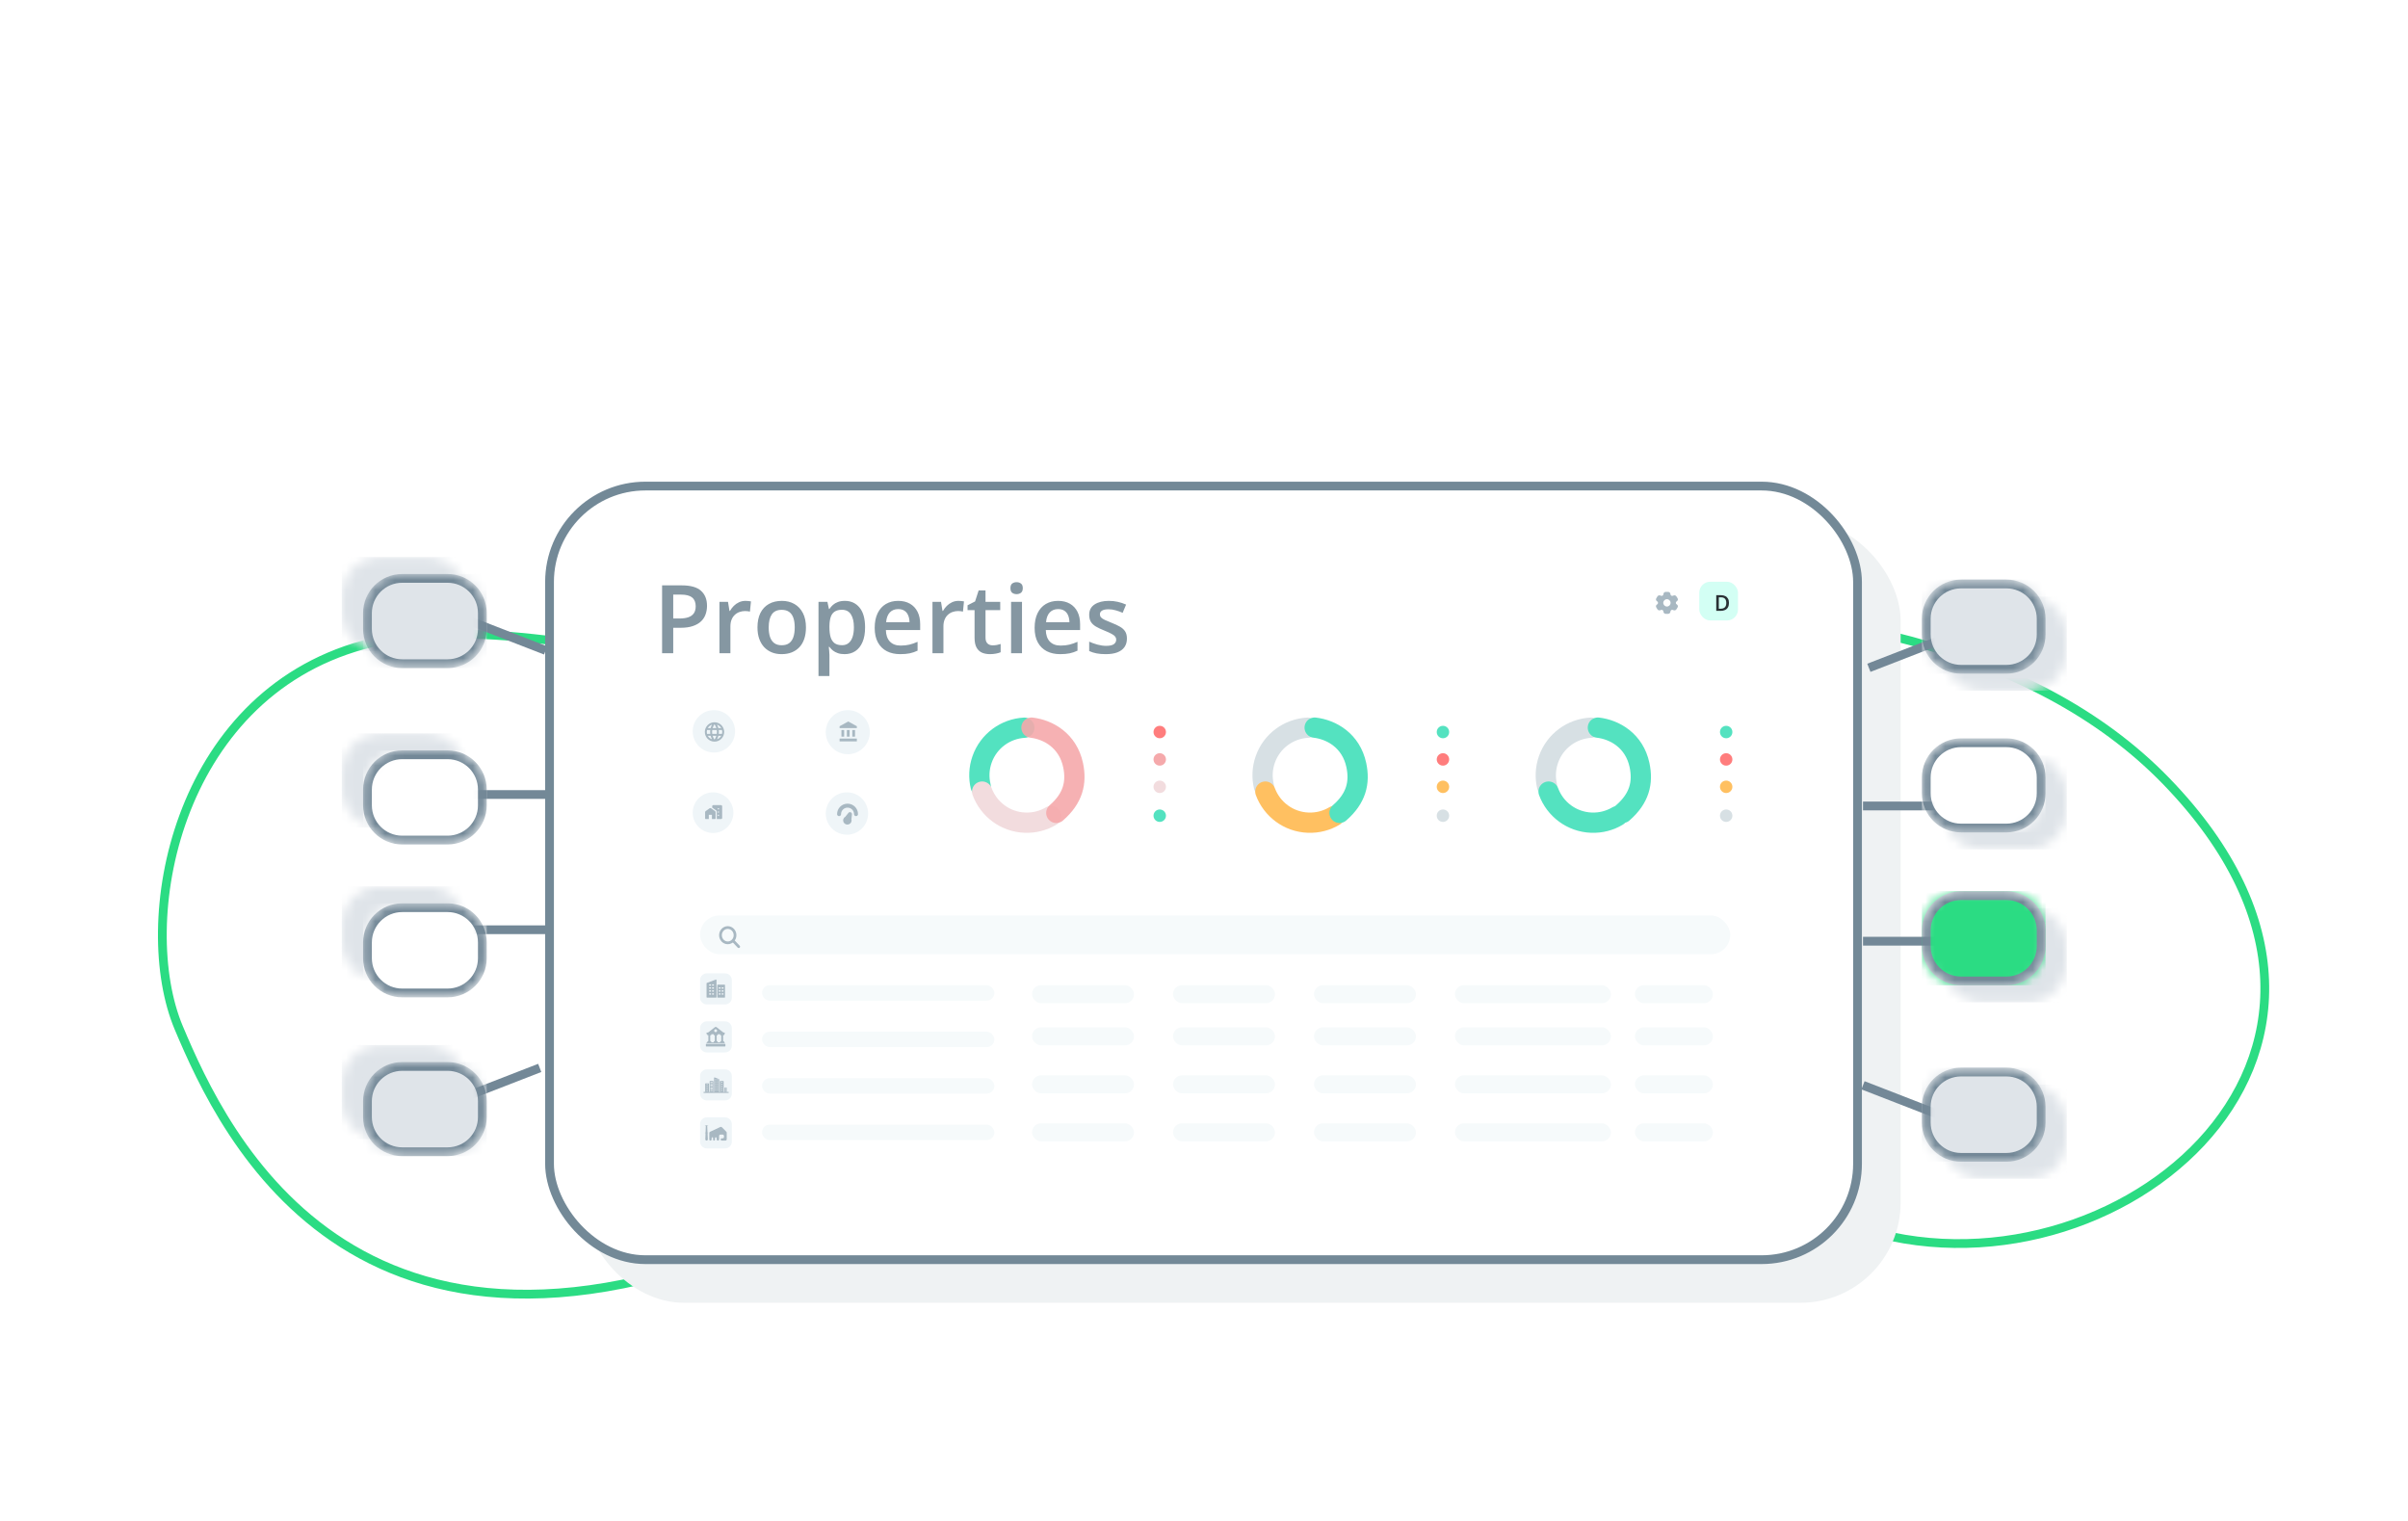<svg width="247" height="156" viewBox="0 0 247 156" fill="none" xmlns="http://www.w3.org/2000/svg">
    <path d="M83.438 124.895C36.89 147.103 22.896 116.221 18.343 105.438C13.789 94.656 17.902 71.491 37.232 66.154C58.21 60.363 99.107 79.235 114.882 71.55C130.658 63.864 194.757 51.81 222.193 80.117C249.629 108.424 215.41 135.495 189.084 125.39C162.757 115.285 134.913 100.336 83.438 124.895Z"
          stroke="#2BDC83" stroke-width="0.9" stroke-linecap="round" stroke-linejoin="round"/>
    <rect x="59.891" y="53.377" width="135.067" height="80.246" rx="10.286" fill="#EFF2F3"/>
    <rect x="56.368" y="49.855" width="134.167" height="79.346" rx="9.836" fill="white" stroke="#738997"
          stroke-width="0.9"/>
    <path d="M69.937 60.04C70.835 60.04 71.491 60.224 71.903 60.593C72.316 60.961 72.522 61.476 72.522 62.14C72.522 62.441 72.475 62.728 72.379 63.001C72.287 63.271 72.135 63.511 71.922 63.72C71.71 63.926 71.429 64.09 71.08 64.21C70.734 64.331 70.307 64.391 69.799 64.391H69.056V67H67.914V60.04H69.937ZM69.861 60.988H69.056V63.439H69.68C70.039 63.439 70.343 63.398 70.594 63.315C70.845 63.23 71.035 63.095 71.165 62.911C71.296 62.727 71.361 62.484 71.361 62.182C71.361 61.779 71.238 61.48 70.994 61.283C70.753 61.086 70.375 60.988 69.861 60.988ZM76.468 61.63C76.557 61.63 76.654 61.635 76.759 61.645C76.864 61.654 76.954 61.667 77.03 61.683L76.925 62.73C76.859 62.711 76.776 62.697 76.678 62.687C76.583 62.678 76.497 62.673 76.421 62.673C76.221 62.673 76.031 62.706 75.85 62.773C75.669 62.836 75.508 62.935 75.369 63.068C75.229 63.198 75.12 63.361 75.04 63.558C74.961 63.755 74.921 63.983 74.921 64.244V67H73.798V61.73H74.674L74.826 62.658H74.879C74.983 62.471 75.113 62.3 75.269 62.144C75.424 61.989 75.602 61.865 75.802 61.773C76.005 61.678 76.227 61.63 76.468 61.63ZM82.671 64.353C82.671 64.791 82.614 65.18 82.5 65.519C82.386 65.859 82.219 66.146 82 66.381C81.781 66.613 81.518 66.79 81.21 66.914C80.902 67.035 80.555 67.095 80.167 67.095C79.805 67.095 79.474 67.035 79.172 66.914C78.871 66.79 78.609 66.613 78.387 66.381C78.168 66.146 77.998 65.859 77.877 65.519C77.757 65.18 77.697 64.791 77.697 64.353C77.697 63.772 77.797 63.281 77.996 62.877C78.2 62.471 78.488 62.162 78.863 61.949C79.237 61.737 79.683 61.63 80.201 61.63C80.686 61.63 81.115 61.737 81.486 61.949C81.857 62.162 82.148 62.471 82.357 62.877C82.567 63.284 82.671 63.776 82.671 64.353ZM78.849 64.353C78.849 64.737 78.895 65.066 78.987 65.339C79.082 65.612 79.228 65.821 79.425 65.967C79.621 66.11 79.875 66.181 80.186 66.181C80.497 66.181 80.751 66.11 80.948 65.967C81.145 65.821 81.289 65.612 81.381 65.339C81.473 65.066 81.519 64.737 81.519 64.353C81.519 63.969 81.473 63.644 81.381 63.377C81.289 63.108 81.145 62.903 80.948 62.763C80.751 62.62 80.496 62.549 80.182 62.549C79.718 62.549 79.38 62.705 79.168 63.016C78.955 63.327 78.849 63.772 78.849 64.353ZM86.66 61.63C87.286 61.63 87.787 61.859 88.165 62.316C88.546 62.773 88.736 63.452 88.736 64.353C88.736 64.95 88.647 65.453 88.469 65.862C88.295 66.269 88.049 66.576 87.732 66.786C87.417 66.992 87.051 67.095 86.632 67.095C86.365 67.095 86.134 67.06 85.937 66.99C85.74 66.921 85.572 66.83 85.432 66.719C85.293 66.605 85.175 66.481 85.08 66.348H85.013C85.029 66.475 85.043 66.616 85.056 66.772C85.072 66.924 85.08 67.064 85.08 67.19V69.337H83.957V61.73H84.871L85.028 62.459H85.08C85.178 62.309 85.297 62.171 85.437 62.044C85.58 61.917 85.751 61.818 85.951 61.745C86.154 61.668 86.391 61.63 86.66 61.63ZM86.361 62.544C86.053 62.544 85.805 62.606 85.618 62.73C85.434 62.85 85.299 63.033 85.213 63.277C85.131 63.522 85.086 63.828 85.08 64.196V64.353C85.08 64.744 85.12 65.075 85.199 65.348C85.281 65.618 85.416 65.824 85.604 65.967C85.794 66.107 86.051 66.176 86.375 66.176C86.648 66.176 86.873 66.102 87.051 65.953C87.232 65.804 87.367 65.591 87.456 65.315C87.544 65.039 87.589 64.713 87.589 64.339C87.589 63.771 87.487 63.33 87.284 63.016C87.084 62.701 86.776 62.544 86.361 62.544ZM92.13 61.63C92.6 61.63 93.003 61.727 93.339 61.921C93.676 62.114 93.934 62.389 94.115 62.744C94.296 63.1 94.387 63.525 94.387 64.02V64.62H90.869C90.881 65.131 91.018 65.524 91.278 65.8C91.541 66.076 91.91 66.215 92.382 66.215C92.719 66.215 93.02 66.183 93.287 66.119C93.557 66.053 93.834 65.956 94.12 65.829V66.738C93.857 66.862 93.588 66.952 93.316 67.01C93.043 67.067 92.716 67.095 92.335 67.095C91.818 67.095 91.362 66.995 90.969 66.795C90.578 66.592 90.272 66.291 90.05 65.891C89.831 65.491 89.721 64.994 89.721 64.401C89.721 63.81 89.821 63.309 90.021 62.897C90.221 62.484 90.502 62.17 90.864 61.954C91.226 61.738 91.648 61.63 92.13 61.63ZM92.13 62.473C91.778 62.473 91.492 62.587 91.273 62.816C91.058 63.044 90.931 63.379 90.892 63.82H93.292C93.288 63.557 93.244 63.323 93.158 63.12C93.076 62.917 92.949 62.758 92.778 62.644C92.609 62.53 92.394 62.473 92.13 62.473ZM98.319 61.63C98.408 61.63 98.504 61.635 98.609 61.645C98.714 61.654 98.804 61.667 98.88 61.683L98.776 62.73C98.709 62.711 98.627 62.697 98.528 62.687C98.433 62.678 98.347 62.673 98.271 62.673C98.071 62.673 97.881 62.706 97.7 62.773C97.519 62.836 97.359 62.935 97.219 63.068C97.079 63.198 96.97 63.361 96.891 63.558C96.811 63.755 96.772 63.983 96.772 64.244V67H95.648V61.73H96.524L96.676 62.658H96.729C96.834 62.471 96.964 62.3 97.119 62.144C97.275 61.989 97.452 61.865 97.652 61.773C97.855 61.678 98.078 61.63 98.319 61.63ZM101.818 66.191C101.964 66.191 102.108 66.178 102.251 66.153C102.394 66.124 102.524 66.091 102.641 66.053V66.9C102.517 66.954 102.357 67 102.16 67.038C101.964 67.076 101.759 67.095 101.546 67.095C101.248 67.095 100.98 67.046 100.742 66.948C100.504 66.846 100.315 66.673 100.175 66.429C100.036 66.184 99.966 65.846 99.966 65.415V62.582H99.247V62.083L100.018 61.687L100.385 60.559H101.089V61.73H102.598V62.582H101.089V65.4C101.089 65.667 101.156 65.865 101.289 65.996C101.422 66.126 101.599 66.191 101.818 66.191ZM104.831 61.73V67H103.712V61.73H104.831ZM104.279 59.712C104.45 59.712 104.598 59.758 104.721 59.85C104.848 59.942 104.912 60.101 104.912 60.326C104.912 60.548 104.848 60.707 104.721 60.802C104.598 60.894 104.45 60.94 104.279 60.94C104.101 60.94 103.95 60.894 103.827 60.802C103.706 60.707 103.646 60.548 103.646 60.326C103.646 60.101 103.706 59.942 103.827 59.85C103.95 59.758 104.101 59.712 104.279 59.712ZM108.535 61.63C109.004 61.63 109.407 61.727 109.744 61.921C110.08 62.114 110.339 62.389 110.52 62.744C110.701 63.1 110.791 63.525 110.791 64.02V64.62H107.273C107.286 65.131 107.422 65.524 107.682 65.8C107.946 66.076 108.314 66.215 108.787 66.215C109.123 66.215 109.425 66.183 109.691 66.119C109.961 66.053 110.239 65.956 110.524 65.829V66.738C110.261 66.862 109.993 66.952 109.72 67.01C109.447 67.067 109.12 67.095 108.739 67.095C108.222 67.095 107.767 66.995 107.373 66.795C106.983 66.592 106.676 66.291 106.454 65.891C106.235 65.491 106.126 64.994 106.126 64.401C106.126 63.81 106.226 63.309 106.426 62.897C106.626 62.484 106.906 62.17 107.268 61.954C107.63 61.738 108.052 61.63 108.535 61.63ZM108.535 62.473C108.182 62.473 107.897 62.587 107.678 62.816C107.462 63.044 107.335 63.379 107.297 63.82H109.696C109.693 63.557 109.648 63.323 109.563 63.12C109.48 62.917 109.353 62.758 109.182 62.644C109.014 62.53 108.798 62.473 108.535 62.473ZM115.594 65.496C115.594 65.842 115.51 66.134 115.342 66.372C115.174 66.61 114.928 66.79 114.604 66.914C114.284 67.035 113.89 67.095 113.423 67.095C113.055 67.095 112.738 67.068 112.471 67.014C112.208 66.963 111.959 66.884 111.724 66.776V65.81C111.975 65.927 112.256 66.029 112.567 66.115C112.881 66.2 113.178 66.243 113.457 66.243C113.825 66.243 114.09 66.186 114.252 66.072C114.414 65.954 114.495 65.799 114.495 65.605C114.495 65.491 114.461 65.389 114.395 65.3C114.331 65.209 114.211 65.115 114.033 65.02C113.858 64.921 113.601 64.804 113.262 64.667C112.928 64.534 112.648 64.401 112.419 64.267C112.191 64.134 112.018 63.974 111.9 63.787C111.783 63.596 111.724 63.353 111.724 63.058C111.724 62.592 111.908 62.238 112.276 61.997C112.648 61.752 113.138 61.63 113.747 61.63C114.071 61.63 114.376 61.664 114.661 61.73C114.95 61.794 115.232 61.887 115.509 62.011L115.156 62.854C114.918 62.749 114.679 62.663 114.437 62.597C114.199 62.527 113.957 62.492 113.709 62.492C113.42 62.492 113.2 62.536 113.047 62.625C112.898 62.714 112.824 62.841 112.824 63.006C112.824 63.13 112.86 63.234 112.933 63.32C113.006 63.406 113.132 63.492 113.309 63.577C113.49 63.663 113.741 63.769 114.061 63.896C114.376 64.017 114.647 64.144 114.875 64.277C115.107 64.407 115.285 64.567 115.409 64.758C115.532 64.948 115.594 65.194 115.594 65.496Z"
          fill="#8597A2"/>
    <g filter="url(#filter0_d_9653_87987)">
        <rect width="112.821" height="29.397" rx="3.518" transform="matrix(-1 0 0 1 179.862 90.72)" fill="white"/>
    </g>
    <g filter="url(#filter1_d_9653_87987)">
        <rect width="26.089" height="17.66" rx="4.589" transform="matrix(-1 0 0 1 93.131 70.431)" fill="white"/>
    </g>
    <circle cx="73.228" cy="75.012" r="2.173" fill="#EFF5F8"/>
    <path d="M73.289 74.081C72.741 74.081 72.297 74.526 72.297 75.074C72.297 75.623 72.741 76.067 73.289 76.067C73.838 76.067 74.283 75.623 74.283 75.074C74.283 74.526 73.838 74.081 73.289 74.081ZM73.977 74.677H73.684C73.653 74.553 73.607 74.434 73.547 74.323C73.73 74.386 73.882 74.513 73.977 74.677ZM73.29 74.284C73.373 74.403 73.437 74.535 73.48 74.677H73.1C73.143 74.535 73.208 74.403 73.29 74.284ZM72.521 75.273C72.505 75.209 72.496 75.143 72.496 75.074C72.496 75.006 72.505 74.939 72.521 74.876H72.857C72.849 74.941 72.843 75.007 72.843 75.074C72.843 75.142 72.849 75.207 72.857 75.273H72.521ZM72.603 75.472H72.896C72.928 75.596 72.973 75.715 73.033 75.825C72.85 75.763 72.698 75.636 72.603 75.472ZM72.896 74.677H72.603C72.698 74.512 72.85 74.386 73.033 74.323C72.973 74.434 72.928 74.553 72.896 74.677ZM73.29 75.865C73.208 75.746 73.143 75.614 73.1 75.472H73.48C73.437 75.614 73.373 75.746 73.29 75.865ZM73.522 75.273H73.058C73.049 75.207 73.042 75.142 73.042 75.074C73.042 75.007 73.049 74.94 73.058 74.876H73.522C73.531 74.94 73.538 75.007 73.538 75.074C73.538 75.142 73.531 75.207 73.522 75.273ZM73.547 75.825C73.607 75.715 73.653 75.596 73.684 75.472H73.977C73.882 75.635 73.73 75.763 73.547 75.825ZM73.723 75.273C73.731 75.207 73.737 75.142 73.737 75.074C73.737 75.007 73.731 74.941 73.723 74.876H74.059C74.075 74.939 74.085 75.006 74.085 75.074C74.085 75.143 74.075 75.209 74.059 75.273H73.723Z"
          fill="#A8B8C2"/>
    <circle cx="73.141" cy="83.354" r="2.086" fill="#EFF5F8"/>
    <path d="M73.521 84.009V83.241C73.521 83.221 73.516 83.2 73.507 83.179C73.498 83.158 73.486 83.142 73.471 83.131L73.052 82.837V82.698C73.052 82.665 73.064 82.637 73.087 82.614C73.11 82.591 73.138 82.579 73.171 82.579H73.956C73.989 82.579 74.017 82.591 74.04 82.614C74.063 82.637 74.075 82.665 74.075 82.698V83.89C74.075 83.923 74.063 83.951 74.04 83.975C74.017 83.998 73.989 84.009 73.956 84.009H73.521ZM73.632 83.688H73.751V83.568H73.632V83.688ZM73.632 83.35H73.751V83.231H73.632V83.35ZM73.632 83.01H73.751V82.891H73.632V83.01ZM72.327 83.95V83.296C72.327 83.278 72.331 83.26 72.34 83.242C72.348 83.224 72.361 83.21 72.377 83.199L72.796 82.899C72.817 82.884 72.84 82.877 72.865 82.877C72.89 82.877 72.914 82.884 72.935 82.899L73.352 83.199C73.368 83.21 73.38 83.224 73.389 83.242C73.397 83.26 73.402 83.278 73.402 83.296V83.95C73.402 83.967 73.396 83.981 73.385 83.993C73.373 84.004 73.359 84.009 73.342 84.009H73.024V83.57H72.706V84.009H72.386C72.369 84.009 72.355 84.004 72.344 83.993C72.332 83.981 72.327 83.967 72.327 83.95Z"
          fill="#A8B8C2"/>
    <circle cx="86.875" cy="83.441" r="2.173" fill="#EFF5F8"/>
    <path d="M87.806 83.503C87.806 83.023 87.417 82.634 86.937 82.634C86.457 82.634 86.068 83.023 86.068 83.503"
          stroke="#A8B8C2" stroke-width="0.408" stroke-linecap="round" stroke-linejoin="round"/>
    <path fill-rule="evenodd" clip-rule="evenodd"
          d="M87.129 84.05C87.183 84.163 87.133 84.298 87.017 84.351C86.901 84.404 86.764 84.355 86.71 84.241C86.656 84.128 86.706 83.993 86.822 83.94L87.129 84.05ZM86.842 83.931L87.185 83.503L87.128 84.051"
          fill="#A8B8C2"/>
    <path d="M86.842 83.931L87.185 83.503L87.128 84.051M87.129 84.05C87.183 84.163 87.133 84.298 87.017 84.351C86.901 84.404 86.764 84.355 86.71 84.241C86.656 84.128 86.706 83.993 86.822 83.94L87.129 84.05Z"
          stroke="#A8B8C2" stroke-width="0.408" stroke-linecap="round" stroke-linejoin="round"/>
    <circle cx="86.962" cy="75.099" r="2.26" fill="#EFF5F8"/>
    <path d="M86.309 74.876V75.556H86.588V74.876H86.309ZM86.867 74.876V75.556H87.147V74.876H86.867ZM86.122 76.042H87.892V75.751H86.122V76.042ZM87.426 74.876V75.556H87.705V74.876H87.426ZM87.007 74.001L86.122 74.487V74.682H87.892V74.487L87.007 74.001Z"
          fill="#A8B8C2"/>
    <g filter="url(#filter2_d_9653_87987)">
        <rect width="26.089" height="17.66" rx="4.589" transform="matrix(-1 0 0 1 121.935 70.431)" fill="white"/>
    </g>
    <circle cx="118.96" cy="83.664" r="0.638" fill="#53E2C0"/>
    <circle cx="118.96" cy="77.892" r="0.638" fill="#F5A9AB"/>
    <circle cx="118.96" cy="80.702" r="0.638" fill="#F2DCDE"/>
    <circle cx="118.96" cy="75.083" r="0.638" fill="#FF7D7D"/>
    <path d="M105.072 74.639C103.158 74.745 101.404 75.981 100.732 77.903C100.41 78.823 100.38 79.774 100.593 80.655"
          stroke="#53E2C0" stroke-width="2.078" stroke-linecap="round"/>
    <path d="M100.742 81.192C101.407 82.991 103.104 84.303 105.139 84.379C106.113 84.416 107.03 84.165 107.81 83.702"
          stroke="#F2DCDE" stroke-width="2.078" stroke-linecap="round"/>
    <path d="M108.35 83.376C110.071 81.881 110.455 80.272 110.071 78.47C109.54 75.979 107.542 74.83 105.8 74.632"
          stroke="#F5A9AB" stroke-opacity="0.9" stroke-width="2.078" stroke-linecap="round"/>
    <g filter="url(#filter3_d_9653_87987)">
        <rect width="26.089" height="17.66" rx="4.589" transform="matrix(-1 0 0 1 150.986 70.431)" fill="white"/>
    </g>
    <circle cx="148.011" cy="83.664" r="0.638" fill="#D7E0E4"/>
    <circle cx="148.011" cy="77.892" r="0.638" fill="#FF7D7D"/>
    <circle cx="148.011" cy="80.702" r="0.638" fill="#FFC061"/>
    <circle cx="148.011" cy="75.083" r="0.638" fill="#54E2C0"/>
    <path d="M134.123 74.639C132.209 74.745 130.455 75.981 129.783 77.903C129.461 78.823 129.431 79.774 129.644 80.655"
          stroke="#D7E0E4" stroke-width="2.078" stroke-linecap="round"/>
    <path d="M129.792 81.192C130.457 82.991 132.155 84.303 134.19 84.379C135.163 84.416 136.081 84.165 136.861 83.702"
          stroke="#FFC061" stroke-width="2.078" stroke-linecap="round"/>
    <path d="M137.4 83.376C139.122 81.881 139.506 80.272 139.122 78.47C138.59 75.979 136.592 74.83 134.85 74.632"
          stroke="#54E2C0" stroke-width="2.078" stroke-linecap="round"/>
    <g filter="url(#filter4_d_9653_87987)">
        <rect width="26.089" height="17.66" rx="4.589" transform="matrix(-1 0 0 1 180.037 70.431)" fill="white"/>
    </g>
    <circle cx="177.062" cy="83.664" r="0.638" fill="#D7E0E4"/>
    <circle cx="177.062" cy="77.892" r="0.638" fill="#FF7D7D"/>
    <circle cx="177.062" cy="80.702" r="0.638" fill="#FFC061"/>
    <circle cx="177.062" cy="75.083" r="0.638" fill="#54E2C0"/>
    <path d="M163.174 74.639C161.26 74.745 159.507 75.981 158.834 77.903C158.513 78.823 158.482 79.774 158.695 80.655"
          stroke="#D7E0E4" stroke-width="2.078" stroke-linecap="round"/>
    <path d="M158.844 81.192C159.509 82.991 161.206 84.303 163.241 84.379C164.215 84.416 165.132 84.165 165.912 83.702"
          stroke="#54E2C0" stroke-width="2.078" stroke-linecap="round"/>
    <path d="M166.452 83.376C168.173 81.881 168.557 80.272 168.173 78.47C167.642 75.979 165.644 74.83 163.902 74.632"
          stroke="#54E2C0" stroke-width="2.078" stroke-linecap="round"/>
    <path fill-rule="evenodd" clip-rule="evenodd"
          d="M170.866 60.708H171.105C171.236 60.708 171.343 60.808 171.343 60.933C171.343 61.075 171.496 61.165 171.621 61.097L171.633 61.09C171.747 61.028 171.894 61.065 171.959 61.173L172.079 61.368C172.145 61.475 172.106 61.613 171.991 61.675C171.866 61.743 171.866 61.923 171.991 61.991C172.106 62.053 172.145 62.191 172.079 62.298L171.959 62.493C171.894 62.601 171.747 62.638 171.633 62.576L171.621 62.569C171.496 62.501 171.343 62.591 171.343 62.734C171.343 62.858 171.236 62.959 171.105 62.959H170.866C170.734 62.959 170.627 62.858 170.627 62.734C170.627 62.591 170.475 62.501 170.35 62.569L170.337 62.576C170.223 62.638 170.077 62.601 170.011 62.493L169.892 62.298C169.826 62.191 169.865 62.053 169.979 61.991C170.104 61.923 170.104 61.743 169.979 61.675C169.865 61.613 169.826 61.475 169.892 61.368L170.011 61.173C170.077 61.065 170.223 61.028 170.337 61.09L170.35 61.097C170.475 61.165 170.627 61.075 170.627 60.933C170.627 60.808 170.734 60.708 170.866 60.708ZM170.985 62.208C171.192 62.208 171.36 62.04 171.36 61.833C171.36 61.626 171.192 61.458 170.985 61.458C170.778 61.458 170.61 61.626 170.61 61.833C170.61 62.04 170.778 62.208 170.985 62.208Z"
          fill="#A8B8C2"/>
    <rect x="174.301" y="59.668" width="3.973" height="3.973" rx="1.126" fill="#D3FFF4"/>
    <path d="M177.348 61.836C177.348 62.017 177.315 62.168 177.247 62.29C177.18 62.411 177.082 62.502 176.954 62.563C176.826 62.624 176.671 62.655 176.49 62.655H176.044V61.048H176.538C176.705 61.048 176.848 61.078 176.969 61.138C177.09 61.197 177.183 61.285 177.249 61.403C177.315 61.519 177.348 61.664 177.348 61.836ZM177.074 61.843C177.074 61.712 177.053 61.603 177.011 61.518C176.97 61.433 176.909 61.37 176.828 61.329C176.749 61.287 176.65 61.266 176.533 61.266H176.307V62.434H176.494C176.688 62.434 176.834 62.384 176.93 62.285C177.026 62.187 177.074 62.039 177.074 61.843Z"
          fill="#2A3034"/>
    <rect x="71.809" y="93.898" width="105.67" height="3.973" rx="1.986" fill="#F6FAFB"/>
    <g clip-path="url(#clip0_9653_87987)">
        <ellipse cx="74.65" cy="95.92" rx="0.747" ry="0.785" stroke="#A8B8C2" stroke-width="0.281"
                 stroke-linecap="round" stroke-linejoin="round"/>
        <path d="M75.211 96.508L75.771 97.097" stroke="#A8B8C2" stroke-width="0.281" stroke-linecap="round"
              stroke-linejoin="round"/>
    </g>
    <rect x="78.165" y="110.583" width="23.835" height="1.589" rx="0.795" fill="#F6FAFB"/>
    <rect x="78.165" y="105.815" width="23.835" height="1.589" rx="0.795" fill="#F6FAFB"/>
    <rect x="78.165" y="101.048" width="23.835" height="1.589" rx="0.795" fill="#F6FAFB"/>
    <rect x="78.165" y="115.35" width="23.835" height="1.589" rx="0.795" fill="#F6FAFB"/>
    <rect x="105.861" y="101.049" width="10.46" height="1.846" rx="0.923" fill="#F6FAFB"/>
    <rect x="120.321" y="101.049" width="10.46" height="1.846" rx="0.923" fill="#F6FAFB"/>
    <rect x="134.781" y="101.049" width="10.46" height="1.846" rx="0.923" fill="#F6FAFB"/>
    <rect x="149.241" y="101.049" width="15.998" height="1.846" rx="0.923" fill="#F6FAFB"/>
    <rect x="167.701" y="101.049" width="7.999" height="1.846" rx="0.923" fill="#F6FAFB"/>
    <rect x="105.861" y="105.373" width="10.46" height="1.846" rx="0.923" fill="#F6FAFB"/>
    <rect x="120.321" y="105.373" width="10.46" height="1.846" rx="0.923" fill="#F6FAFB"/>
    <rect x="134.781" y="105.373" width="10.46" height="1.846" rx="0.923" fill="#F6FAFB"/>
    <rect x="149.241" y="105.373" width="15.998" height="1.846" rx="0.923" fill="#F6FAFB"/>
    <rect x="167.701" y="105.373" width="7.999" height="1.846" rx="0.923" fill="#F6FAFB"/>
    <rect x="105.861" y="110.295" width="10.46" height="1.846" rx="0.923" fill="#F6FAFB"/>
    <rect x="120.321" y="110.295" width="10.46" height="1.846" rx="0.923" fill="#F6FAFB"/>
    <rect x="134.781" y="110.295" width="10.46" height="1.846" rx="0.923" fill="#F6FAFB"/>
    <rect x="149.241" y="110.295" width="15.998" height="1.846" rx="0.923" fill="#F6FAFB"/>
    <rect x="167.701" y="110.295" width="7.999" height="1.846" rx="0.923" fill="#F6FAFB"/>
    <rect x="105.861" y="115.218" width="10.46" height="1.846" rx="0.923" fill="#F6FAFB"/>
    <rect x="120.321" y="115.218" width="10.46" height="1.846" rx="0.923" fill="#F6FAFB"/>
    <rect x="134.781" y="115.218" width="10.46" height="1.846" rx="0.923" fill="#F6FAFB"/>
    <rect x="149.241" y="115.218" width="15.998" height="1.846" rx="0.923" fill="#F6FAFB"/>
    <rect x="167.701" y="115.218" width="7.999" height="1.846" rx="0.923" fill="#F6FAFB"/>
    <path d="M74.364 99.835H72.514C72.124 99.835 71.809 100.143 71.809 100.524V102.335C71.809 102.716 72.124 103.025 72.514 103.025H74.364C74.754 103.025 75.069 102.716 75.069 102.335V100.524C75.069 100.143 74.754 99.835 74.364 99.835Z"
          fill="#EFF5F8"/>
    <path fill-rule="evenodd" clip-rule="evenodd"
          d="M72.475 100.857C72.475 100.838 72.487 100.821 72.505 100.815L73.433 100.473C73.463 100.462 73.494 100.484 73.494 100.516V102.28C73.494 102.305 73.474 102.325 73.449 102.325H72.52C72.495 102.325 72.475 102.305 72.475 102.28V100.857ZM72.739 101.007C72.739 100.982 72.759 100.962 72.784 100.962H72.882C72.907 100.962 72.928 100.982 72.928 101.007V101.053C72.928 101.078 72.907 101.098 72.882 101.098H72.784C72.759 101.098 72.739 101.078 72.739 101.053V101.007ZM72.928 101.314C72.928 101.289 72.908 101.269 72.882 101.269H72.784C72.759 101.269 72.739 101.289 72.739 101.314V101.36C72.739 101.385 72.759 101.405 72.784 101.405H72.882C72.908 101.405 72.928 101.385 72.928 101.36V101.314ZM72.739 101.621C72.739 101.596 72.759 101.576 72.784 101.576H72.882C72.908 101.576 72.928 101.596 72.928 101.621V101.667C72.928 101.692 72.908 101.712 72.882 101.712H72.784C72.759 101.712 72.739 101.692 72.739 101.667V101.621ZM72.928 101.928C72.928 101.903 72.908 101.882 72.882 101.882H72.784C72.759 101.882 72.739 101.903 72.739 101.928V101.973C72.739 101.998 72.759 102.019 72.784 102.019H72.882C72.908 102.019 72.928 101.998 72.928 101.973V101.928ZM73.041 101.007C73.041 100.982 73.061 100.962 73.087 100.962H73.185C73.21 100.962 73.23 100.982 73.23 101.007V101.053C73.23 101.078 73.21 101.098 73.185 101.098H73.087C73.061 101.098 73.041 101.078 73.041 101.053V101.007ZM73.23 101.314C73.23 101.289 73.21 101.269 73.185 101.269H73.087C73.061 101.269 73.041 101.289 73.041 101.314V101.36C73.041 101.385 73.061 101.405 73.087 101.405H73.185C73.21 101.405 73.23 101.385 73.23 101.36V101.314ZM73.041 101.621C73.041 101.596 73.061 101.576 73.087 101.576H73.185C73.21 101.576 73.23 101.596 73.23 101.621V101.667C73.23 101.692 73.21 101.712 73.185 101.712H73.087C73.061 101.712 73.041 101.692 73.041 101.667V101.621ZM73.23 101.928C73.23 101.903 73.21 101.882 73.185 101.882H73.087C73.061 101.882 73.041 101.903 73.041 101.928V101.973C73.041 101.998 73.061 102.019 73.087 102.019H73.185C73.21 102.019 73.23 101.998 73.23 101.973V101.928Z"
          fill="#A8B8C2"/>
    <path fill-rule="evenodd" clip-rule="evenodd"
          d="M73.575 101.041C73.575 101.016 73.595 100.996 73.62 100.996H74.323C74.347 100.996 74.368 101.016 74.368 101.041V102.28C74.368 102.305 74.347 102.325 74.323 102.325H73.62C73.595 102.325 73.575 102.305 73.575 102.28V101.041ZM73.726 101.314C73.726 101.289 73.747 101.269 73.772 101.269H73.87C73.895 101.269 73.915 101.289 73.915 101.314V101.36C73.915 101.385 73.895 101.405 73.87 101.405H73.772C73.747 101.405 73.726 101.385 73.726 101.36V101.314ZM73.915 101.621C73.915 101.596 73.895 101.576 73.87 101.576H73.772C73.747 101.576 73.726 101.596 73.726 101.621V101.667C73.726 101.692 73.747 101.712 73.772 101.712H73.87C73.895 101.712 73.915 101.692 73.915 101.667V101.621ZM73.726 101.928C73.726 101.903 73.747 101.882 73.772 101.882H73.87C73.895 101.882 73.915 101.903 73.915 101.928V101.973C73.915 101.998 73.895 102.019 73.87 102.019H73.772C73.747 102.019 73.726 101.998 73.726 101.973V101.928ZM74.217 101.314C74.217 101.289 74.197 101.269 74.172 101.269H74.074C74.049 101.269 74.028 101.289 74.028 101.314V101.36C74.028 101.385 74.049 101.405 74.074 101.405H74.172C74.197 101.405 74.217 101.385 74.217 101.36V101.314ZM74.028 101.621C74.028 101.596 74.049 101.576 74.074 101.576H74.172C74.197 101.576 74.217 101.596 74.217 101.621V101.667C74.217 101.692 74.197 101.712 74.172 101.712H74.074C74.049 101.712 74.028 101.692 74.028 101.667V101.621ZM74.217 101.928C74.217 101.903 74.197 101.882 74.172 101.882H74.074C74.049 101.882 74.028 101.903 74.028 101.928V101.973C74.028 101.998 74.049 102.019 74.074 102.019H74.172C74.197 102.019 74.217 101.998 74.217 101.973V101.928Z"
          fill="#A8B8C2"/>
    <path d="M74.364 104.757H72.514C72.124 104.757 71.809 105.066 71.809 105.447V107.258C71.809 107.639 72.124 107.948 72.514 107.948H74.364C74.754 107.948 75.069 107.639 75.069 107.258V105.447C75.069 105.066 74.754 104.757 74.364 104.757Z"
          fill="#EFF5F8"/>
    <path fill-rule="evenodd" clip-rule="evenodd"
          d="M72.662 105.879C72.638 105.898 72.608 105.908 72.578 105.908H72.514C72.489 105.908 72.469 105.928 72.469 105.953V106.033C72.469 106.058 72.489 106.078 72.514 106.078H72.535C72.546 106.078 72.554 106.092 72.554 106.103V106.14C72.554 106.165 72.574 106.185 72.599 106.185H72.658C72.659 106.185 72.66 106.186 72.66 106.188V106.742C72.66 106.776 72.633 106.803 72.599 106.803C72.574 106.803 72.554 106.823 72.554 106.849V106.886C72.554 106.897 72.546 106.91 72.535 106.91H72.514C72.489 106.91 72.469 106.93 72.469 106.955C72.469 106.977 72.486 106.995 72.508 106.995H74.305C74.326 106.995 74.344 106.977 74.344 106.955C74.344 106.93 74.324 106.91 74.299 106.91C74.288 106.91 74.28 106.897 74.28 106.886V106.849C74.28 106.823 74.26 106.803 74.235 106.803C74.201 106.803 74.174 106.776 74.174 106.742V106.188C74.174 106.186 74.175 106.185 74.176 106.185H74.235C74.26 106.185 74.28 106.165 74.28 106.14V106.103C74.28 106.092 74.288 106.078 74.299 106.078C74.324 106.078 74.344 106.058 74.344 106.033V105.953C74.344 105.928 74.324 105.908 74.299 105.908H74.256C74.226 105.908 74.197 105.898 74.173 105.879L73.501 105.355C73.452 105.317 73.383 105.317 73.334 105.355L72.662 105.879ZM73.556 105.716C73.556 105.798 73.489 105.865 73.406 105.865C73.324 105.865 73.257 105.798 73.257 105.716C73.257 105.634 73.324 105.567 73.406 105.567C73.489 105.567 73.556 105.634 73.556 105.716ZM72.959 106.886C72.959 106.897 72.966 106.91 72.977 106.91H73.196C73.207 106.91 73.215 106.897 73.215 106.886V106.849C73.215 106.823 73.235 106.803 73.26 106.803C73.294 106.803 73.321 106.776 73.321 106.742V106.188C73.321 106.186 73.32 106.185 73.319 106.185H73.26C73.235 106.185 73.215 106.165 73.215 106.14V106.103C73.215 106.092 73.207 106.078 73.196 106.078H72.977C72.966 106.078 72.959 106.092 72.959 106.103V106.14C72.959 106.165 72.938 106.185 72.913 106.185H72.855C72.853 106.185 72.852 106.186 72.852 106.188V106.742C72.852 106.776 72.879 106.803 72.913 106.803C72.938 106.803 72.959 106.823 72.959 106.849V106.886ZM73.875 106.886C73.875 106.897 73.868 106.91 73.856 106.91H73.638C73.627 106.91 73.62 106.897 73.62 106.886V106.849C73.62 106.823 73.599 106.803 73.574 106.803C73.54 106.803 73.513 106.776 73.513 106.742V106.188C73.513 106.186 73.514 106.185 73.516 106.185H73.574C73.599 106.185 73.62 106.165 73.62 106.14V106.103C73.62 106.092 73.627 106.078 73.638 106.078H73.857C73.868 106.078 73.875 106.092 73.875 106.103V106.14C73.875 106.165 73.895 106.185 73.921 106.185H73.979C73.981 106.185 73.982 106.186 73.982 106.188V106.742C73.982 106.776 73.954 106.803 73.921 106.803C73.895 106.803 73.875 106.823 73.875 106.849V106.886ZM72.404 107.104C72.404 107.079 72.425 107.059 72.45 107.059H74.363C74.388 107.059 74.408 107.079 74.408 107.104V107.29C74.408 107.315 74.388 107.336 74.363 107.336H72.45C72.425 107.336 72.404 107.315 72.404 107.29V107.104Z"
          fill="#A8B8C2"/>
    <path d="M74.364 109.68H72.514C72.124 109.68 71.809 109.989 71.809 110.37V112.18C71.809 112.561 72.124 112.87 72.514 112.87H74.364C74.754 112.87 75.069 112.561 75.069 112.18V110.37C75.069 109.989 74.754 109.68 74.364 109.68Z"
          fill="#EFF5F8"/>
    <path fill-rule="evenodd" clip-rule="evenodd"
          d="M73.888 110.872C73.863 110.872 73.842 110.892 73.842 110.917V111.983C73.842 112.008 73.863 112.029 73.888 112.029H74.183C74.208 112.029 74.228 112.008 74.228 111.983V110.917C74.228 110.892 74.208 110.872 74.183 110.872H73.888ZM74.028 111.783C74.003 111.783 73.982 111.803 73.982 111.829V111.843C73.982 111.869 74.003 111.889 74.028 111.889H74.043C74.068 111.889 74.088 111.869 74.088 111.843V111.829C74.088 111.803 74.068 111.783 74.043 111.783H74.028ZM73.982 111.618C73.982 111.593 74.003 111.573 74.028 111.573H74.043C74.068 111.573 74.088 111.593 74.088 111.618V111.633C74.088 111.658 74.068 111.679 74.043 111.679H74.028C74.003 111.679 73.982 111.658 73.982 111.633V111.618ZM74.028 111.363C74.003 111.363 73.982 111.383 73.982 111.408V111.423C73.982 111.448 74.003 111.468 74.028 111.468H74.043C74.068 111.468 74.088 111.448 74.088 111.423V111.408C74.088 111.383 74.068 111.363 74.043 111.363H74.028ZM73.982 111.197C73.982 111.172 74.003 111.152 74.028 111.152H74.043C74.068 111.152 74.088 111.172 74.088 111.197V111.212C74.088 111.238 74.068 111.258 74.043 111.258H74.028C74.003 111.258 73.982 111.238 73.982 111.212V111.197ZM74.028 110.942C74.002 110.942 73.982 110.962 73.982 110.987V111.002C73.982 111.027 74.002 111.048 74.028 111.048H74.043C74.068 111.048 74.088 111.027 74.088 111.002V110.987C74.088 110.962 74.068 110.942 74.043 110.942H74.028Z"
          fill="#A8B8C2"/>
    <path fill-rule="evenodd" clip-rule="evenodd"
          d="M72.335 111.163C72.335 111.138 72.355 111.118 72.38 111.118H72.675C72.7 111.118 72.72 111.138 72.72 111.163V111.984C72.72 112.009 72.7 112.029 72.675 112.029H72.38C72.355 112.029 72.335 112.009 72.335 111.984V111.163ZM72.475 111.865C72.475 111.84 72.495 111.819 72.52 111.819H72.535C72.56 111.819 72.581 111.84 72.581 111.865V111.88C72.581 111.905 72.56 111.925 72.535 111.925H72.52C72.495 111.925 72.475 111.905 72.475 111.88V111.865ZM72.52 111.608C72.495 111.608 72.475 111.629 72.475 111.654V111.669C72.475 111.694 72.495 111.714 72.52 111.714H72.535C72.56 111.714 72.581 111.694 72.581 111.669V111.654C72.581 111.629 72.56 111.608 72.535 111.608H72.52ZM72.475 111.444C72.475 111.419 72.495 111.398 72.52 111.398H72.535C72.56 111.398 72.581 111.419 72.581 111.444V111.459C72.581 111.484 72.56 111.504 72.535 111.504H72.52C72.495 111.504 72.475 111.484 72.475 111.459V111.444ZM72.52 111.188C72.495 111.188 72.475 111.208 72.475 111.233V111.248C72.475 111.273 72.495 111.293 72.52 111.293H72.535C72.56 111.293 72.581 111.273 72.581 111.248V111.233C72.581 111.208 72.56 111.188 72.535 111.188H72.52Z"
          fill="#A8B8C2"/>
    <path fill-rule="evenodd" clip-rule="evenodd"
          d="M74.298 111.583C74.298 111.558 74.318 111.538 74.343 111.538H74.498C74.523 111.538 74.543 111.558 74.543 111.583V111.983C74.543 112.008 74.523 112.028 74.498 112.028H74.343C74.318 112.028 74.298 112.008 74.298 111.983V111.583ZM74.333 111.941C74.333 111.931 74.341 111.923 74.35 111.923H74.491C74.5 111.923 74.508 111.931 74.508 111.941C74.508 111.951 74.5 111.959 74.491 111.959H74.35C74.341 111.959 74.333 111.951 74.333 111.941ZM74.35 111.819C74.341 111.819 74.333 111.826 74.333 111.836C74.333 111.846 74.341 111.854 74.35 111.854H74.491C74.5 111.854 74.508 111.846 74.508 111.836C74.508 111.826 74.5 111.819 74.491 111.819H74.35ZM74.333 111.731C74.333 111.721 74.341 111.713 74.35 111.713H74.491C74.5 111.713 74.508 111.721 74.508 111.731C74.508 111.74 74.5 111.748 74.491 111.748H74.35C74.341 111.748 74.333 111.74 74.333 111.731ZM74.35 111.608C74.341 111.608 74.333 111.616 74.333 111.625C74.333 111.635 74.341 111.643 74.35 111.643H74.491C74.5 111.643 74.508 111.635 74.508 111.625C74.508 111.616 74.5 111.608 74.491 111.608H74.35Z"
          fill="#A8B8C2"/>
    <path fill-rule="evenodd" clip-rule="evenodd"
          d="M72.836 110.872C72.811 110.872 72.79 110.892 72.79 110.917V111.983C72.79 112.008 72.811 112.029 72.836 112.029H73.131C73.156 112.029 73.176 112.008 73.176 111.983V110.917C73.176 110.892 73.156 110.872 73.131 110.872H72.836ZM72.895 111.678C72.876 111.678 72.86 111.693 72.86 111.713C72.86 111.732 72.876 111.748 72.895 111.748H73.071C73.09 111.748 73.106 111.732 73.106 111.713C73.106 111.693 73.09 111.678 73.071 111.678H72.895ZM72.86 111.853C72.86 111.834 72.876 111.818 72.895 111.818H73.071C73.09 111.818 73.106 111.834 73.106 111.853C73.106 111.873 73.09 111.888 73.071 111.888H72.895C72.876 111.888 72.86 111.873 72.86 111.853ZM72.895 111.537C72.876 111.537 72.86 111.553 72.86 111.572C72.86 111.592 72.876 111.607 72.895 111.607H73.071C73.09 111.607 73.106 111.592 73.106 111.572C73.106 111.553 73.09 111.537 73.071 111.537H72.895ZM72.86 111.432C72.86 111.413 72.876 111.397 72.895 111.397H73.071C73.09 111.397 73.106 111.413 73.106 111.432C73.106 111.452 73.09 111.467 73.071 111.467H72.895C72.876 111.467 72.86 111.452 72.86 111.432ZM72.895 111.257C72.876 111.257 72.86 111.273 72.86 111.292C72.86 111.311 72.876 111.327 72.895 111.327H73.071C73.09 111.327 73.106 111.311 73.106 111.292C73.106 111.273 73.09 111.257 73.071 111.257H72.895ZM72.86 111.152C72.86 111.133 72.876 111.117 72.895 111.117H73.071C73.09 111.117 73.106 111.133 73.106 111.152C73.106 111.171 73.09 111.187 73.071 111.187H72.895C72.876 111.187 72.86 111.171 72.86 111.152ZM72.896 110.977C72.876 110.977 72.861 110.993 72.861 111.012C72.861 111.031 72.876 111.047 72.896 111.047H73.071C73.09 111.047 73.106 111.031 73.106 111.012C73.106 110.993 73.09 110.977 73.071 110.977H72.896Z"
          fill="#A8B8C2"/>
    <rect x="72.159" y="111.994" width="2.594" height="0.105" rx="0.045" fill="#A8B8C2"/>
    <path fill-rule="evenodd" clip-rule="evenodd"
          d="M73.246 110.553C73.246 110.521 73.279 110.499 73.308 110.511L73.743 110.682C73.761 110.689 73.772 110.706 73.772 110.725V111.983C73.772 112.008 73.752 112.029 73.727 112.029H73.292C73.267 112.029 73.246 112.008 73.246 111.983V110.553ZM73.352 111.793C73.352 111.768 73.372 111.748 73.397 111.748H73.412C73.437 111.748 73.457 111.768 73.457 111.793V111.808C73.457 111.833 73.437 111.854 73.412 111.854H73.397C73.372 111.854 73.352 111.833 73.352 111.808V111.793ZM73.397 111.537C73.372 111.537 73.352 111.557 73.352 111.583V111.598C73.352 111.623 73.372 111.643 73.397 111.643H73.412C73.437 111.643 73.457 111.623 73.457 111.598V111.583C73.457 111.557 73.437 111.537 73.412 111.537H73.397ZM73.352 111.372C73.352 111.347 73.372 111.327 73.397 111.327H73.412C73.437 111.327 73.457 111.347 73.457 111.372V111.387C73.457 111.413 73.437 111.433 73.412 111.433H73.397C73.372 111.433 73.352 111.413 73.352 111.387V111.372ZM73.397 111.117C73.372 111.117 73.352 111.137 73.352 111.162V111.177C73.352 111.202 73.372 111.223 73.397 111.223H73.412C73.437 111.223 73.457 111.202 73.457 111.177V111.162C73.457 111.137 73.437 111.117 73.412 111.117H73.397ZM73.352 110.952C73.352 110.927 73.372 110.907 73.397 110.907H73.412C73.437 110.907 73.457 110.927 73.457 110.952V110.967C73.457 110.992 73.437 111.012 73.412 111.012H73.397C73.372 111.012 73.352 110.992 73.352 110.967V110.952ZM73.397 110.696C73.372 110.696 73.352 110.716 73.352 110.742V110.756C73.352 110.782 73.372 110.802 73.397 110.802H73.412C73.437 110.802 73.457 110.782 73.457 110.756V110.742C73.457 110.716 73.437 110.696 73.412 110.696H73.397ZM73.562 111.793C73.562 111.768 73.583 111.748 73.608 111.748H73.623C73.648 111.748 73.668 111.768 73.668 111.793V111.808C73.668 111.833 73.648 111.854 73.623 111.854H73.608C73.583 111.854 73.562 111.833 73.562 111.808V111.793ZM73.608 111.537C73.583 111.537 73.562 111.557 73.562 111.583V111.598C73.562 111.623 73.583 111.643 73.608 111.643H73.623C73.648 111.643 73.668 111.623 73.668 111.598V111.583C73.668 111.557 73.648 111.537 73.623 111.537H73.608ZM73.562 111.372C73.562 111.347 73.583 111.327 73.608 111.327H73.623C73.648 111.327 73.668 111.347 73.668 111.372V111.387C73.668 111.413 73.648 111.433 73.623 111.433H73.608C73.583 111.433 73.562 111.413 73.562 111.387V111.372ZM73.608 111.117C73.583 111.117 73.562 111.137 73.562 111.162V111.177C73.562 111.202 73.583 111.223 73.608 111.223H73.623C73.648 111.223 73.668 111.202 73.668 111.177V111.162C73.668 111.137 73.648 111.117 73.623 111.117H73.608ZM73.562 110.952C73.562 110.927 73.583 110.907 73.608 110.907H73.623C73.648 110.907 73.668 110.927 73.668 110.952V110.967C73.668 110.992 73.648 111.012 73.623 111.012H73.608C73.583 111.012 73.562 110.992 73.562 110.967V110.952ZM73.608 110.696C73.583 110.696 73.562 110.716 73.562 110.741V110.756C73.562 110.782 73.583 110.802 73.608 110.802H73.623C73.648 110.802 73.668 110.782 73.668 110.756V110.741C73.668 110.716 73.648 110.696 73.623 110.696H73.608Z"
          fill="#A8B8C2"/>
    <path d="M74.364 114.603H72.514C72.124 114.603 71.809 114.911 71.809 115.292V117.103C71.809 117.484 72.124 117.793 72.514 117.793H74.364C74.754 117.793 75.069 117.484 75.069 117.103V115.292C75.069 114.911 74.754 114.603 74.364 114.603Z"
          fill="#EFF5F8"/>
    <path d="M74.544 116.176V116.851C74.544 116.926 74.483 116.987 74.407 116.987H74.041C73.978 116.987 73.926 116.935 73.926 116.872C73.926 116.808 73.978 116.756 74.041 116.756H74.126C74.201 116.756 74.262 116.695 74.262 116.62V116.508C74.262 116.433 74.201 116.372 74.126 116.372H73.9C73.824 116.372 73.763 116.433 73.763 116.508V116.862C73.763 116.931 73.708 116.987 73.639 116.987C73.57 116.987 73.514 116.931 73.514 116.862V116.733C73.514 116.685 73.475 116.647 73.427 116.647C73.38 116.647 73.341 116.685 73.341 116.733V116.889C73.341 116.943 73.297 116.987 73.243 116.987C73.189 116.987 73.146 116.943 73.146 116.889V116.722C73.146 116.681 73.112 116.647 73.07 116.647C73.028 116.647 72.994 116.681 72.994 116.722V116.868C72.994 116.933 72.941 116.987 72.875 116.987C72.809 116.987 72.756 116.933 72.756 116.868V116.207C72.756 116.154 72.786 116.106 72.834 116.083L73.893 115.59C73.945 115.566 74.007 115.577 74.048 115.618L74.504 116.08C74.53 116.106 74.544 116.14 74.544 116.176Z"
          fill="#A8B8C2"/>
    <path d="M72.605 116.853L72.543 115.501C72.541 115.462 72.509 115.431 72.47 115.431C72.431 115.431 72.399 115.462 72.397 115.501L72.349 116.854C72.346 116.927 72.404 116.987 72.477 116.987C72.55 116.987 72.608 116.926 72.605 116.853Z"
          fill="#A8B8C2"/>
    <rect x="72.3" y="115.409" width="0.341" height="0.044" rx="0.022" fill="#A8B8C2"/>
    <rect x="72.3" y="116.169" width="0.341" height="0.044" rx="0.022" fill="#A8B8C2"/>
    <mask id="mask0_9653_87987" style="mask-type:luminance" maskUnits="userSpaceOnUse" x="199" y="93" width="13"
          height="10">
        <path d="M207.984 93.155C210.202 93.155 212 94.954 212 97.172V98.789C212 101.007 210.202 102.805 207.984 102.805H203.332C201.113 102.805 199.315 101.007 199.315 98.789V97.172C199.315 94.954 201.113 93.155 203.332 93.155H207.984Z"
              fill="white"/>
    </mask>
    <g mask="url(#mask0_9653_87987)">
        <path d="M199.315 93.155H212V102.805H199.315V93.155Z" fill="#DFE4E9"/>
    </g>
    <mask id="mask1_9653_87987" style="mask-type:luminance" maskUnits="userSpaceOnUse" x="199" y="111" width="13"
          height="10">
        <path d="M207.984 111.249C210.202 111.249 212 113.047 212 115.265V116.882C212 119.101 210.202 120.899 207.984 120.899H203.332C201.113 120.899 199.315 119.101 199.315 116.882V115.265C199.315 113.047 201.113 111.249 203.332 111.249H207.984Z"
              fill="white"/>
    </mask>
    <g mask="url(#mask1_9653_87987)">
        <path d="M199.315 111.249H212V120.899H199.315V111.249Z" fill="#DFE4E9"/>
    </g>
    <mask id="mask2_9653_87987" style="mask-type:luminance" maskUnits="userSpaceOnUse" x="199" y="77" width="13"
          height="11">
        <path d="M207.984 77.474C210.202 77.474 212 79.272 212 81.491V83.108C212 85.326 210.202 87.124 207.984 87.124H203.332C201.113 87.124 199.315 85.326 199.315 83.108V81.491C199.315 79.272 201.113 77.474 203.332 77.474H207.984Z"
              fill="white"/>
    </mask>
    <g mask="url(#mask2_9653_87987)">
        <path d="M199.315 77.474H212V87.124H199.315V77.474Z" fill="#DFE4E9"/>
    </g>
    <mask id="mask3_9653_87987" style="mask-type:luminance" maskUnits="userSpaceOnUse" x="199" y="61" width="13"
          height="10">
        <path d="M207.984 61.191C210.202 61.191 212 62.989 212 65.207V66.824C212 69.043 210.202 70.841 207.984 70.841H203.332C201.113 70.841 199.315 69.043 199.315 66.824V65.207C199.315 62.989 201.113 61.191 203.332 61.191H207.984Z"
              fill="white"/>
    </mask>
    <g mask="url(#mask3_9653_87987)">
        <path d="M199.315 61.191H212V70.841H199.315V61.191Z" fill="#DFE4E9"/>
    </g>
    <path d="M191.096 111.315L201.968 115.537" stroke="#738897" stroke-width="0.9" stroke-linejoin="round"/>
    <path d="M191.7 68.495L202.572 64.273" stroke="#738897" stroke-width="0.9" stroke-linejoin="round"/>
    <path d="M191.096 96.539H200.76" stroke="#738897" stroke-width="0.9" stroke-linejoin="round"/>
    <path d="M191.096 82.667H200.76" stroke="#738897" stroke-width="0.9" stroke-linejoin="round"/>
    <mask id="mask4_9653_87987" style="mask-type:luminance" maskUnits="userSpaceOnUse" x="197" y="91" width="13"
          height="11">
        <path d="M205.805 91.413C208.023 91.413 209.821 93.211 209.821 95.429V97.046C209.821 99.264 208.023 101.062 205.805 101.062H201.153C198.934 101.062 197.136 99.264 197.136 97.046V95.429C197.136 93.211 198.934 91.413 201.153 91.413H205.805Z"
              fill="white"/>
    </mask>
    <g mask="url(#mask4_9653_87987)">
        <path d="M197.136 91.413H209.821V101.062H197.136V91.413Z" fill="#2BDC83"/>
        <path d="M201.153 91.863H205.805C207.774 91.863 209.371 93.459 209.371 95.429V97.046C209.371 99.016 207.774 100.612 205.805 100.612H201.153C199.183 100.612 197.586 99.016 197.586 97.046V95.429C197.586 93.459 199.183 91.863 201.153 91.863Z"
              stroke="#738897" stroke-width="0.9" stroke-linejoin="round"/>
    </g>
    <mask id="mask5_9653_87987" style="mask-type:luminance" maskUnits="userSpaceOnUse" x="197" y="109" width="13"
          height="11">
        <path d="M205.805 109.506C208.023 109.506 209.821 111.305 209.821 113.523V115.14C209.821 117.358 208.023 119.156 205.805 119.156H201.153C198.934 119.156 197.136 117.358 197.136 115.14V113.523C197.136 111.305 198.934 109.506 201.153 109.506H205.805Z"
              fill="white"/>
    </mask>
    <g mask="url(#mask5_9653_87987)">
        <path d="M197.136 109.506H209.821V119.156H197.136V109.506Z" fill="#DFE4E9"/>
        <path d="M201.153 109.956H205.805C207.774 109.956 209.371 111.553 209.371 113.523V115.14C209.371 117.109 207.774 118.706 205.805 118.706H201.153C199.183 118.706 197.586 117.109 197.586 115.14V113.523C197.586 111.553 199.183 109.956 201.153 109.956Z"
              stroke="#738897" stroke-width="0.9" stroke-linejoin="round"/>
    </g>
    <mask id="mask6_9653_87987" style="mask-type:luminance" maskUnits="userSpaceOnUse" x="197" y="75" width="13"
          height="11">
        <path d="M205.805 75.731C208.023 75.731 209.821 77.53 209.821 79.748V81.365C209.821 83.583 208.023 85.381 205.805 85.381H201.153C198.934 85.381 197.136 83.583 197.136 81.365V79.748C197.136 77.53 198.934 75.731 201.153 75.731H205.805Z"
              fill="white"/>
    </mask>
    <g mask="url(#mask6_9653_87987)">
        <path d="M197.136 75.731H209.821V85.381H197.136V75.731Z" fill="white"/>
        <path d="M201.153 76.181H205.805C207.774 76.181 209.371 77.778 209.371 79.748V81.365C209.371 83.335 207.774 84.931 205.805 84.931H201.153C199.183 84.931 197.586 83.335 197.586 81.365V79.748C197.586 77.778 199.183 76.181 201.153 76.181Z"
              stroke="#738897" stroke-width="0.9" stroke-linejoin="round"/>
    </g>
    <mask id="mask7_9653_87987" style="mask-type:luminance" maskUnits="userSpaceOnUse" x="197" y="59" width="13"
          height="11">
        <path d="M205.805 59.447C208.023 59.447 209.821 61.245 209.821 63.463V65.08C209.821 67.298 208.023 69.097 205.805 69.097H201.153C198.934 69.097 197.136 67.298 197.136 65.08V63.463C197.136 61.245 198.934 59.447 201.153 59.447H205.805Z"
              fill="white"/>
    </mask>
    <g mask="url(#mask7_9653_87987)">
        <path d="M197.136 59.447H209.821V69.097H197.136V59.447Z" fill="#DFE4E9"/>
        <path d="M201.153 59.897H205.805C207.774 59.897 209.371 61.493 209.371 63.463V65.08C209.371 67.05 207.774 68.647 205.805 68.647H201.153C199.183 68.647 197.586 67.05 197.586 65.08V63.463C197.586 61.493 199.183 59.897 201.153 59.897Z"
              stroke="#738897" stroke-width="0.9" stroke-linejoin="round"/>
    </g>
    <mask id="mask8_9653_87987" style="mask-type:luminance" maskUnits="userSpaceOnUse" x="35" y="75" width="13"
          height="10">
        <path d="M39.079 84.873C36.861 84.873 35.063 83.074 35.063 80.856L35.063 79.239C35.063 77.021 36.861 75.223 39.079 75.223L43.731 75.223C45.949 75.223 47.748 77.021 47.748 79.239L47.748 80.856C47.748 83.074 45.949 84.873 43.731 84.873L39.079 84.873Z"
              fill="white"/>
    </mask>
    <g mask="url(#mask8_9653_87987)">
        <path d="M47.748 84.873L35.063 84.873L35.063 75.223L47.748 75.223L47.748 84.873Z" fill="#DFE4E9"/>
    </g>
    <mask id="mask9_9653_87987" style="mask-type:luminance" maskUnits="userSpaceOnUse" x="35" y="57" width="13"
          height="10">
        <path d="M39.079 66.779C36.861 66.779 35.063 64.981 35.063 62.763L35.063 61.146C35.063 58.928 36.861 57.13 39.079 57.13L43.731 57.13C45.949 57.13 47.748 58.928 47.748 61.146L47.748 62.763C47.748 64.981 45.949 66.779 43.731 66.779L39.079 66.779Z"
              fill="white"/>
    </mask>
    <g mask="url(#mask9_9653_87987)">
        <path d="M47.748 66.779L35.063 66.779L35.063 57.13L47.748 57.13L47.748 66.779Z" fill="#DFE4E9"/>
    </g>
    <mask id="mask10_9653_87987" style="mask-type:luminance" maskUnits="userSpaceOnUse" x="35" y="90" width="13"
          height="11">
        <path d="M39.079 100.554C36.861 100.554 35.063 98.755 35.063 96.537L35.063 94.92C35.063 92.702 36.861 90.904 39.079 90.904L43.731 90.904C45.949 90.904 47.748 92.702 47.748 94.92L47.748 96.537C47.748 98.755 45.949 100.554 43.731 100.554L39.079 100.554Z"
              fill="white"/>
    </mask>
    <g mask="url(#mask10_9653_87987)">
        <path d="M47.748 100.554L35.063 100.554L35.063 90.904L47.748 90.904L47.748 100.554Z" fill="#DFE4E9"/>
    </g>
    <mask id="mask11_9653_87987" style="mask-type:luminance" maskUnits="userSpaceOnUse" x="35" y="107" width="13"
          height="10">
        <path d="M39.079 116.837C36.861 116.837 35.063 115.039 35.063 112.82L35.063 111.204C35.063 108.985 36.861 107.187 39.079 107.187L43.731 107.187C45.949 107.187 47.748 108.985 47.748 111.204L47.748 112.82C47.748 115.039 45.949 116.837 43.731 116.837L39.079 116.837Z"
              fill="white"/>
    </mask>
    <g mask="url(#mask11_9653_87987)">
        <path d="M47.748 116.837L35.063 116.837L35.063 107.187L47.748 107.187L47.748 116.837Z" fill="#DFE4E9"/>
    </g>
    <path d="M55.967 66.713L45.094 62.491" stroke="#738897" stroke-width="0.9" stroke-linejoin="round"/>
    <path d="M55.363 109.533L44.49 113.755" stroke="#738897" stroke-width="0.9" stroke-linejoin="round"/>
    <path d="M55.967 81.489L46.302 81.489" stroke="#738897" stroke-width="0.9" stroke-linejoin="round"/>
    <path d="M55.967 95.361L46.302 95.361" stroke="#738897" stroke-width="0.9" stroke-linejoin="round"/>
    <mask id="mask12_9653_87987" style="mask-type:luminance" maskUnits="userSpaceOnUse" x="37" y="76" width="13"
          height="11">
        <path d="M41.258 86.615C39.04 86.615 37.242 84.817 37.242 82.599L37.242 80.982C37.242 78.764 39.04 76.965 41.258 76.965L45.91 76.965C48.128 76.965 49.926 78.764 49.926 80.982L49.926 82.599C49.926 84.817 48.128 86.615 45.91 86.615L41.258 86.615Z"
              fill="white"/>
    </mask>
    <g mask="url(#mask12_9653_87987)">
        <path d="M49.926 86.615L37.242 86.615L37.242 76.965L49.926 76.965L49.926 86.615Z" fill="white"/>
        <path d="M45.91 86.165L41.258 86.165C39.288 86.165 37.692 84.569 37.692 82.599L37.692 80.982C37.692 79.012 39.288 77.415 41.258 77.415L45.91 77.415C47.88 77.415 49.477 79.012 49.477 80.982L49.477 82.599C49.477 84.569 47.88 86.165 45.91 86.165Z"
              stroke="#738897" stroke-width="0.9" stroke-linejoin="round"/>
    </g>
    <mask id="mask13_9653_87987" style="mask-type:luminance" maskUnits="userSpaceOnUse" x="37" y="58" width="13"
          height="11">
        <path d="M41.258 68.522C39.04 68.522 37.242 66.723 37.242 64.505L37.242 62.888C37.242 60.67 39.04 58.872 41.258 58.872L45.91 58.872C48.128 58.872 49.926 60.67 49.926 62.888L49.926 64.505C49.926 66.723 48.128 68.522 45.91 68.522L41.258 68.522Z"
              fill="white"/>
    </mask>
    <g mask="url(#mask13_9653_87987)">
        <path d="M49.926 68.522L37.242 68.522L37.242 58.872L49.926 58.872L49.926 68.522Z" fill="#DFE4E9"/>
        <path d="M45.91 68.072L41.258 68.072C39.288 68.072 37.692 66.475 37.692 64.505L37.692 62.888C37.692 60.918 39.288 59.322 41.258 59.322L45.91 59.322C47.88 59.322 49.477 60.918 49.477 62.888L49.477 64.505C49.477 66.475 47.88 68.072 45.91 68.072Z"
              stroke="#738897" stroke-width="0.9" stroke-linejoin="round"/>
    </g>
    <mask id="mask14_9653_87987" style="mask-type:luminance" maskUnits="userSpaceOnUse" x="37" y="92" width="13"
          height="11">
        <path d="M41.258 102.296C39.04 102.296 37.242 100.498 37.242 98.28L37.242 96.663C37.242 94.445 39.04 92.647 41.258 92.647L45.91 92.647C48.128 92.647 49.926 94.445 49.926 96.663L49.926 98.28C49.926 100.498 48.128 102.296 45.91 102.296L41.258 102.296Z"
              fill="white"/>
    </mask>
    <g mask="url(#mask14_9653_87987)">
        <path d="M49.926 102.296L37.242 102.296L37.242 92.647L49.926 92.647L49.926 102.296Z" fill="white"/>
        <path d="M45.91 101.846L41.258 101.846C39.288 101.846 37.692 100.25 37.692 98.28L37.692 96.663C37.692 94.693 39.288 93.097 41.258 93.097L45.91 93.097C47.88 93.097 49.477 94.693 49.477 96.663L49.477 98.28C49.477 100.25 47.88 101.846 45.91 101.846Z"
              stroke="#738897" stroke-width="0.9" stroke-linejoin="round"/>
    </g>
    <mask id="mask15_9653_87987" style="mask-type:luminance" maskUnits="userSpaceOnUse" x="37" y="108" width="13"
          height="11">
        <path d="M41.258 118.581C39.04 118.581 37.242 116.783 37.242 114.565L37.242 112.948C37.242 110.729 39.04 108.931 41.258 108.931L45.91 108.931C48.128 108.931 49.926 110.729 49.926 112.948L49.926 114.565C49.926 116.783 48.128 118.581 45.91 118.581L41.258 118.581Z"
              fill="white"/>
    </mask>
    <g mask="url(#mask15_9653_87987)">
        <path d="M49.926 118.581L37.242 118.581L37.242 108.931L49.926 108.931L49.926 118.581Z" fill="#DFE4E9"/>
        <path d="M45.91 118.131L41.258 118.131C39.288 118.131 37.692 116.534 37.692 114.565L37.692 112.948C37.692 110.978 39.288 109.381 41.258 109.381L45.91 109.381C47.88 109.381 49.477 110.978 49.477 112.948L49.477 114.565C49.477 116.534 47.88 118.131 45.91 118.131Z"
              stroke="#738897" stroke-width="0.9" stroke-linejoin="round"/>
    </g>
    <defs>
        <filter id="filter0_d_9653_87987" x="63.383" y="88.187" width="120.137" height="36.714"
                filterUnits="userSpaceOnUse" color-interpolation-filters="sRGB">
            <feFlood flood-opacity="0" result="BackgroundImageFix"/>
            <feColorMatrix in="SourceAlpha" type="matrix" values="0 0 0 0 0 0 0 0 0 0 0 0 0 0 0 0 0 0 127 0"
                           result="hardAlpha"/>
            <feMorphology radius="1.126" operator="dilate" in="SourceAlpha" result="effect1_dropShadow_9653_87987"/>
            <feOffset dy="1.126"/>
            <feGaussianBlur stdDeviation="1.266"/>
            <feComposite in2="hardAlpha" operator="out"/>
            <feColorMatrix type="matrix" values="0 0 0 0 0 0 0 0 0 0 0 0 0 0 0 0 0 0 0.02 0"/>
            <feBlend mode="normal" in2="BackgroundImageFix" result="effect1_dropShadow_9653_87987"/>
            <feBlend mode="normal" in="SourceGraphic" in2="effect1_dropShadow_9653_87987" result="shape"/>
        </filter>
        <filter id="filter1_d_9653_87987" x="62.269" y="67.127" width="35.634" height="27.205"
                filterUnits="userSpaceOnUse" color-interpolation-filters="sRGB">
            <feFlood flood-opacity="0" result="BackgroundImageFix"/>
            <feColorMatrix in="SourceAlpha" type="matrix" values="0 0 0 0 0 0 0 0 0 0 0 0 0 0 0 0 0 0 127 0"
                           result="hardAlpha"/>
            <feMorphology radius="1.468" operator="dilate" in="SourceAlpha" result="effect1_dropShadow_9653_87987"/>
            <feOffset dy="1.468"/>
            <feGaussianBlur stdDeviation="1.652"/>
            <feComposite in2="hardAlpha" operator="out"/>
            <feColorMatrix type="matrix" values="0 0 0 0 0 0 0 0 0 0 0 0 0 0 0 0 0 0 0.02 0"/>
            <feBlend mode="normal" in2="BackgroundImageFix" result="effect1_dropShadow_9653_87987"/>
            <feBlend mode="normal" in="SourceGraphic" in2="effect1_dropShadow_9653_87987" result="shape"/>
        </filter>
        <filter id="filter2_d_9653_87987" x="91.073" y="67.127" width="35.634" height="27.205"
                filterUnits="userSpaceOnUse" color-interpolation-filters="sRGB">
            <feFlood flood-opacity="0" result="BackgroundImageFix"/>
            <feColorMatrix in="SourceAlpha" type="matrix" values="0 0 0 0 0 0 0 0 0 0 0 0 0 0 0 0 0 0 127 0"
                           result="hardAlpha"/>
            <feMorphology radius="1.468" operator="dilate" in="SourceAlpha" result="effect1_dropShadow_9653_87987"/>
            <feOffset dy="1.468"/>
            <feGaussianBlur stdDeviation="1.652"/>
            <feComposite in2="hardAlpha" operator="out"/>
            <feColorMatrix type="matrix" values="0 0 0 0 0 0 0 0 0 0 0 0 0 0 0 0 0 0 0.02 0"/>
            <feBlend mode="normal" in2="BackgroundImageFix" result="effect1_dropShadow_9653_87987"/>
            <feBlend mode="normal" in="SourceGraphic" in2="effect1_dropShadow_9653_87987" result="shape"/>
        </filter>
        <filter id="filter3_d_9653_87987" x="120.124" y="67.127" width="35.634" height="27.205"
                filterUnits="userSpaceOnUse" color-interpolation-filters="sRGB">
            <feFlood flood-opacity="0" result="BackgroundImageFix"/>
            <feColorMatrix in="SourceAlpha" type="matrix" values="0 0 0 0 0 0 0 0 0 0 0 0 0 0 0 0 0 0 127 0"
                           result="hardAlpha"/>
            <feMorphology radius="1.468" operator="dilate" in="SourceAlpha" result="effect1_dropShadow_9653_87987"/>
            <feOffset dy="1.468"/>
            <feGaussianBlur stdDeviation="1.652"/>
            <feComposite in2="hardAlpha" operator="out"/>
            <feColorMatrix type="matrix" values="0 0 0 0 0 0 0 0 0 0 0 0 0 0 0 0 0 0 0.02 0"/>
            <feBlend mode="normal" in2="BackgroundImageFix" result="effect1_dropShadow_9653_87987"/>
            <feBlend mode="normal" in="SourceGraphic" in2="effect1_dropShadow_9653_87987" result="shape"/>
        </filter>
        <filter id="filter4_d_9653_87987" x="149.175" y="67.127" width="35.634" height="27.205"
                filterUnits="userSpaceOnUse" color-interpolation-filters="sRGB">
            <feFlood flood-opacity="0" result="BackgroundImageFix"/>
            <feColorMatrix in="SourceAlpha" type="matrix" values="0 0 0 0 0 0 0 0 0 0 0 0 0 0 0 0 0 0 127 0"
                           result="hardAlpha"/>
            <feMorphology radius="1.468" operator="dilate" in="SourceAlpha" result="effect1_dropShadow_9653_87987"/>
            <feOffset dy="1.468"/>
            <feGaussianBlur stdDeviation="1.652"/>
            <feComposite in2="hardAlpha" operator="out"/>
            <feColorMatrix type="matrix" values="0 0 0 0 0 0 0 0 0 0 0 0 0 0 0 0 0 0 0.02 0"/>
            <feBlend mode="normal" in2="BackgroundImageFix" result="effect1_dropShadow_9653_87987"/>
            <feBlend mode="normal" in="SourceGraphic" in2="effect1_dropShadow_9653_87987" result="shape"/>
        </filter>
        <clipPath id="clip0_9653_87987">
            <rect width="2.99" height="3.139" fill="white" transform="translate(73.404 94.611)"/>
        </clipPath>
    </defs>
</svg>
